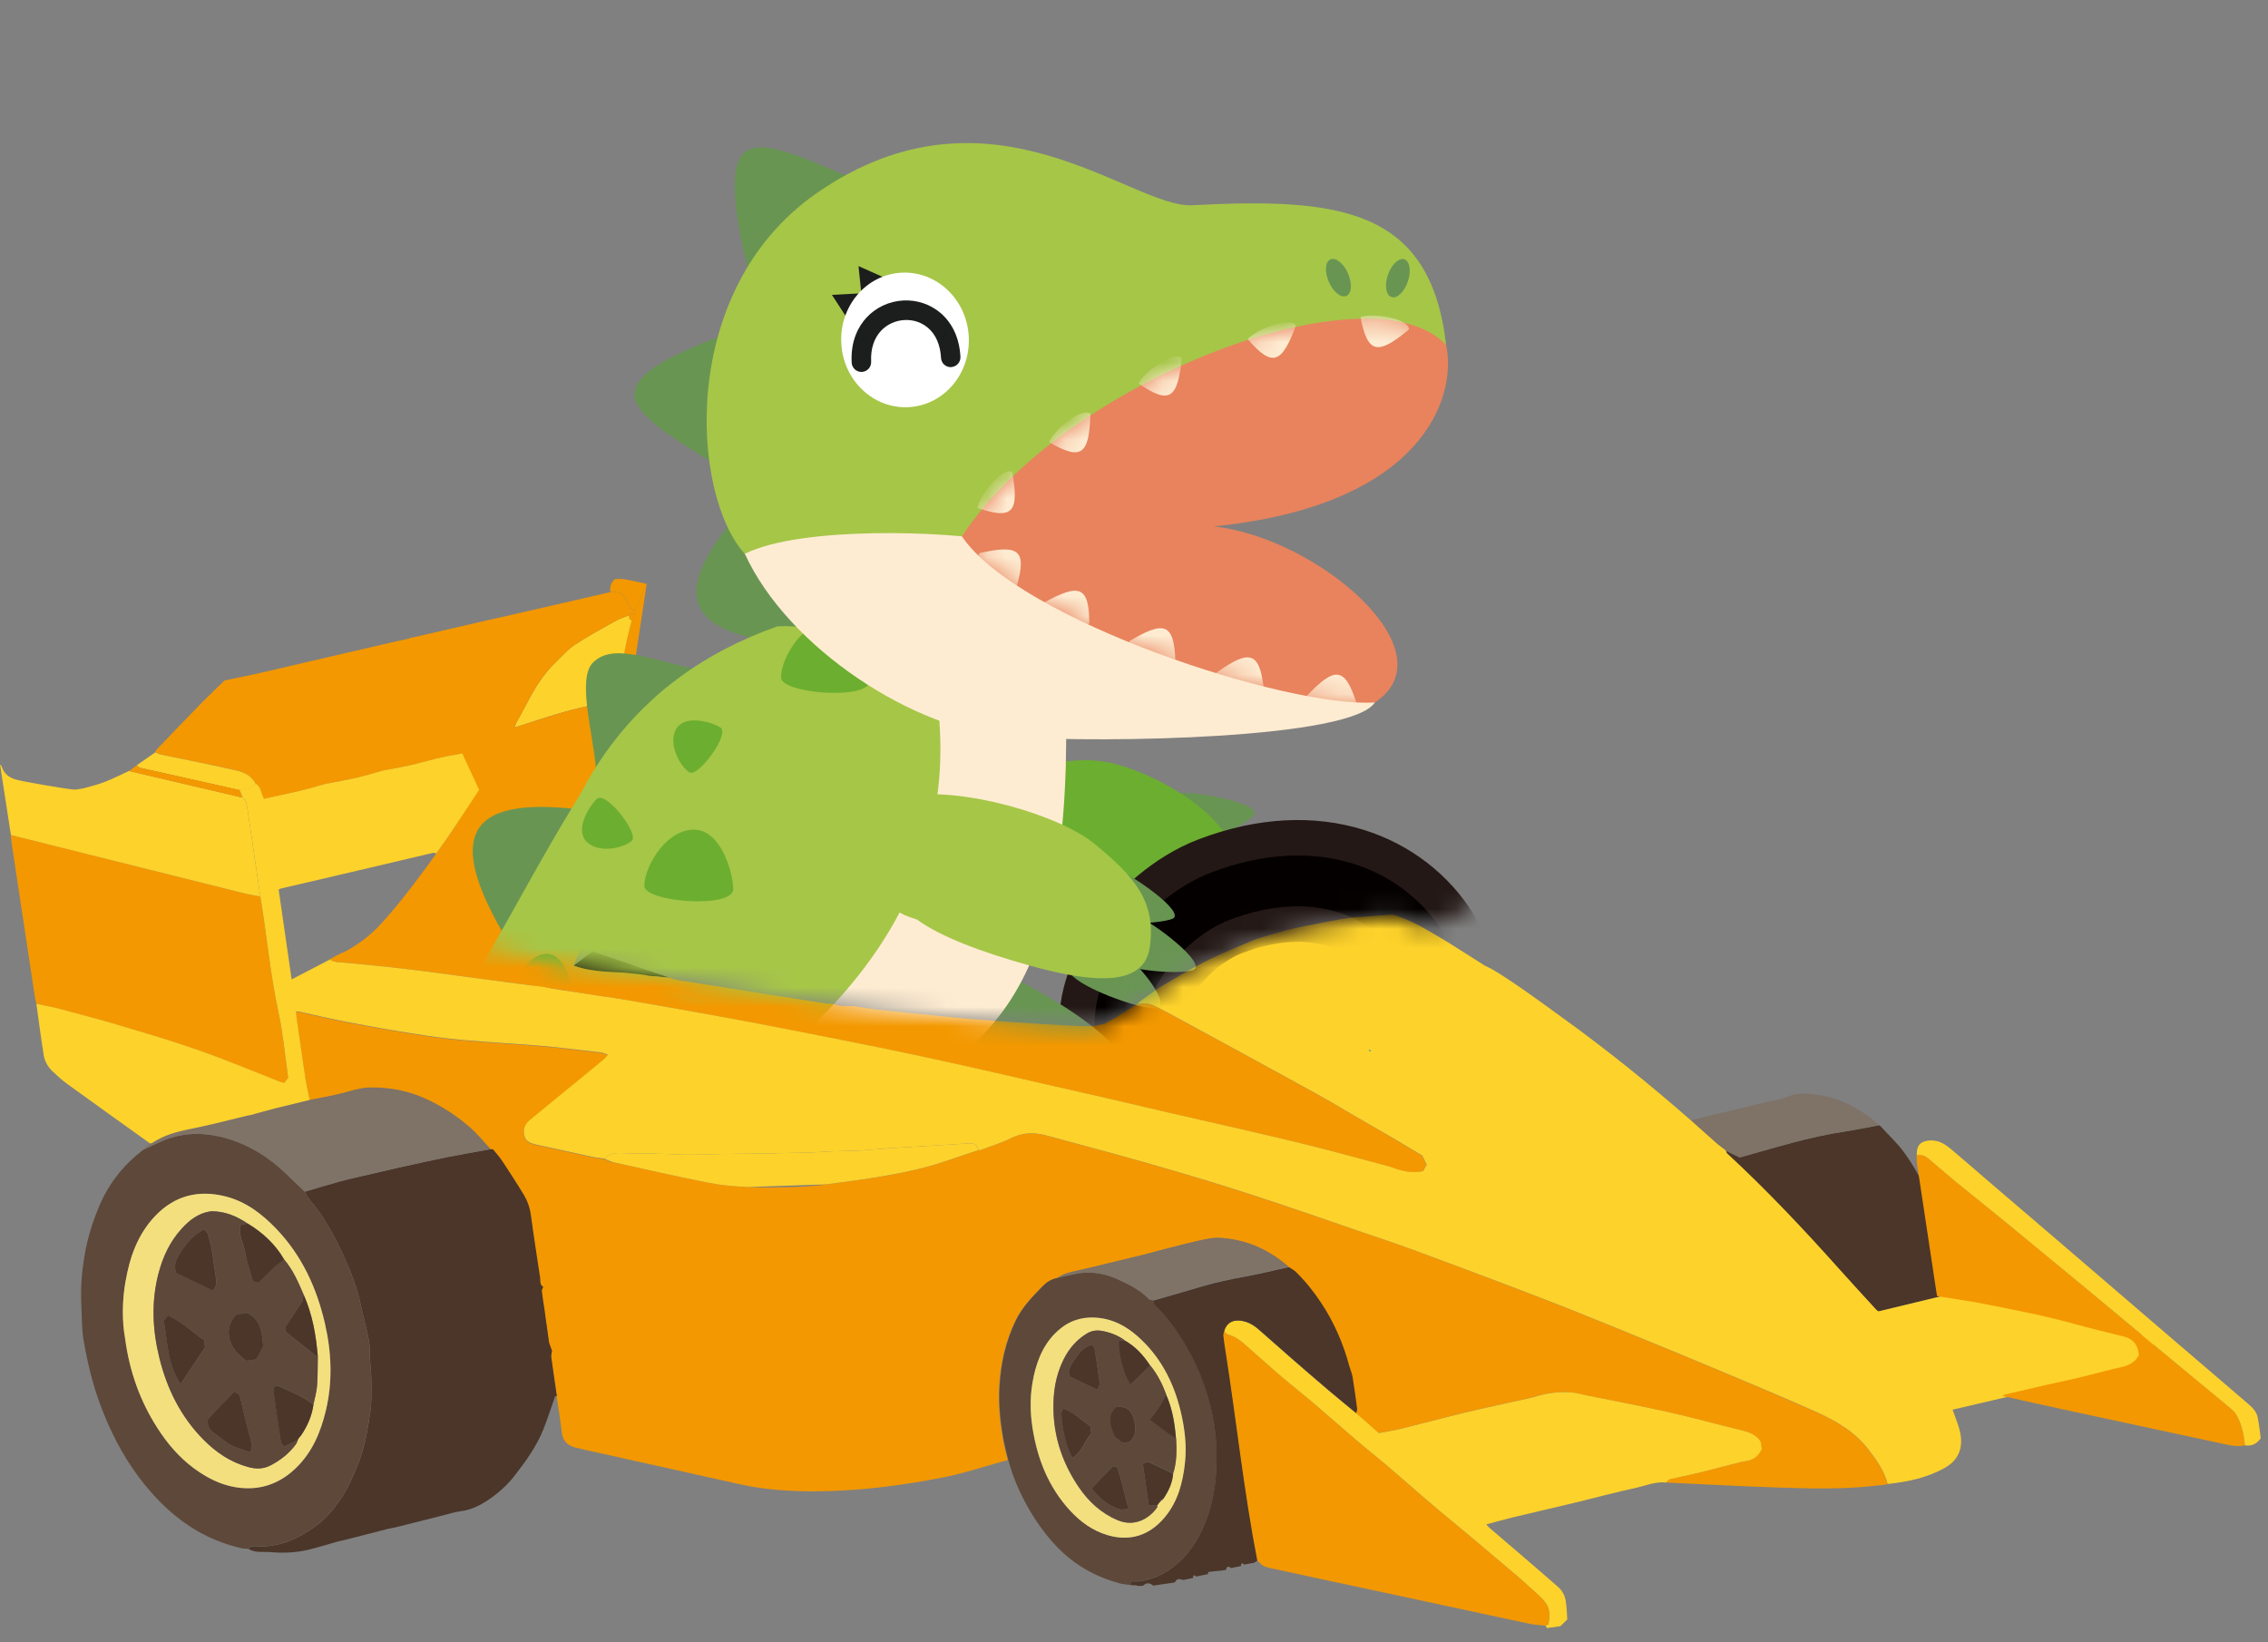 <svg width="116" height="84" viewBox="0 0 116 84" fill="none" xmlns="http://www.w3.org/2000/svg">
<rect x="0" y="0" width="116" height="84" fill="#808080" stroke="none"/>
<path d="M31.34 59.438C32.961 59.797 34.582 60.169 36.212 60.492C36.881 60.625 37.572 60.683 38.254 60.714C39.082 60.749 39.915 60.727 40.743 60.705C41.243 60.692 41.748 60.647 42.244 60.581C43.272 60.448 44.304 60.315 45.327 60.134C46.386 59.948 47.435 59.717 48.454 59.363C48.981 59.177 49.512 59.009 50.039 58.831C50.071 58.831 50.102 58.845 50.124 58.831C50.642 58.636 51.182 58.477 51.678 58.229C52.267 57.937 52.861 57.906 53.468 58.07C55.363 58.579 57.254 59.084 59.141 59.629C60.793 60.103 62.441 60.603 64.08 61.135C65.935 61.737 67.782 62.383 69.629 63.013C70.595 63.34 71.56 63.664 72.517 64.018C74.001 64.563 75.471 65.121 76.951 65.683C77.996 66.077 79.041 66.476 80.082 66.888C81.375 67.402 82.664 67.929 83.948 68.456C85.317 69.014 86.681 69.576 88.041 70.148C89.6 70.803 91.159 71.463 92.705 72.141C93.79 72.615 94.822 73.177 95.561 74.152C95.969 74.688 96.368 75.232 96.536 75.901C96.509 75.914 96.483 75.923 96.452 75.936C96.261 75.954 96.071 75.976 95.88 75.994C94.273 76.18 92.66 76.14 91.048 76.087C89.095 76.025 87.142 75.914 85.189 75.826C85.264 75.764 85.326 75.671 85.41 75.653C85.857 75.547 86.309 75.467 86.752 75.356C87.501 75.175 88.245 74.975 88.993 74.785C89.064 74.767 89.135 74.754 89.206 74.745C89.604 74.701 89.91 74.515 90.092 74.116C90.078 74.01 90.056 73.886 90.038 73.749C89.795 73.337 89.365 73.23 88.927 73.124C87.731 72.832 86.548 72.504 85.348 72.234C83.944 71.919 82.527 71.654 81.114 71.366C80.861 71.317 80.613 71.237 80.356 71.219C79.674 71.162 79.01 71.268 78.363 71.476C78.284 71.503 78.195 71.512 78.111 71.534C77.3 71.711 76.486 71.888 75.675 72.07C75.09 72.203 74.506 72.349 73.925 72.495C73.177 72.686 72.433 72.885 71.684 73.067C71.326 73.155 70.958 73.213 70.506 73.301C70.156 72.991 69.749 72.632 69.337 72.274C69.355 72.198 69.39 72.114 69.381 72.043C69.31 71.499 69.235 70.954 69.147 70.413C69.115 70.232 69.036 70.064 68.987 69.886C68.677 68.726 68.207 67.641 67.543 66.635C67.162 66.064 66.737 65.528 66.246 65.05C66.144 64.952 66.011 64.886 65.895 64.806C64.872 63.907 63.685 63.385 62.321 63.322C61.998 63.309 61.661 63.389 61.338 63.46C60.793 63.579 60.253 63.717 59.717 63.854C59.301 63.96 58.889 64.075 58.477 64.186C58.406 64.204 58.335 64.217 58.269 64.235C57.379 64.452 56.493 64.665 55.602 64.882C55.252 64.966 54.903 65.028 54.557 65.13C54.371 65.183 54.203 65.298 54.03 65.382C53.742 65.444 53.512 65.595 53.304 65.803C52.785 66.339 52.263 66.87 51.935 67.548C51.421 68.611 51.169 69.745 51.102 70.914C51.049 71.871 51.147 72.827 51.328 73.771C51.386 74.076 51.47 74.377 51.545 74.683C51.448 74.71 51.35 74.732 51.253 74.758C50.27 75.028 49.295 75.356 48.294 75.556C46.084 75.99 43.856 76.278 41.598 76.278C40.344 76.278 39.1 76.193 37.873 75.923C35.508 75.401 33.147 74.874 30.786 74.346C30.335 74.245 29.883 74.152 29.436 74.041C29.032 73.943 28.789 73.709 28.736 73.27C28.665 72.654 28.563 72.039 28.474 71.428C28.377 70.759 28.275 70.09 28.186 69.421C28.173 69.32 27.739 66.37 27.699 66.055C27.69 65.984 27.283 63.252 27.141 62.18C27.088 61.786 26.964 61.431 26.765 61.103C26.419 60.532 26.052 59.974 25.684 59.416C25.542 59.203 25.374 59.009 25.21 58.814C25.192 58.792 25.13 58.8 25.09 58.796C24.75 58.433 24.435 58.039 24.063 57.711C23.381 57.113 22.624 56.612 21.795 56.232C20.901 55.82 19.953 55.634 18.97 55.642C18.482 55.642 18.026 55.793 17.561 55.917C16.994 56.068 16.41 56.161 15.834 56.28C15.763 55.93 15.679 55.581 15.626 55.231C15.466 54.19 15.32 53.145 15.169 52.104C15.152 51.993 15.147 51.878 15.138 51.754C15.205 51.754 15.245 51.754 15.285 51.758C16.135 51.944 16.981 52.148 17.836 52.312C18.93 52.52 20.024 52.715 21.122 52.888C21.964 53.02 22.814 53.14 23.664 53.215C25.011 53.335 26.362 53.401 27.708 53.517C28.727 53.605 29.745 53.738 30.764 53.858C30.862 53.871 30.955 53.924 31.087 53.968C30.999 54.075 30.959 54.137 30.906 54.181C30.543 54.482 30.175 54.783 29.812 55.08C28.904 55.824 27.992 56.564 27.088 57.312C26.836 57.52 26.729 57.795 26.818 58.123C26.898 58.415 27.137 58.499 27.398 58.557C28.359 58.769 29.32 58.982 30.286 59.19C30.494 59.234 30.707 59.257 30.915 59.288C31.056 59.35 31.194 59.434 31.344 59.465" fill="#F39800"/>
<path d="M30.051 45.522C30.025 45.513 30.011 45.456 29.994 45.416C30.264 45.3 30.525 45.203 30.778 45.084L31.885 37.771C31.934 37.948 31.987 38.121 32.018 38.303C32.124 38.998 32.377 39.645 32.642 40.282C32.926 40.965 33.284 41.611 33.727 42.209C33.776 42.276 33.807 42.355 33.847 42.431C34.294 42.922 34.737 43.409 35.184 43.901C35.672 44.251 36.154 44.605 36.646 44.946C37.412 45.478 38.267 45.841 39.144 46.147C39.764 46.364 40.384 46.572 41.04 46.665C41.133 46.678 41.221 46.749 41.31 46.793C41.111 46.904 40.929 46.953 40.747 46.953C40.269 46.953 39.786 46.93 39.308 46.904C38.533 46.86 37.758 46.806 36.983 46.74C36.349 46.687 35.716 46.616 35.083 46.545C34.95 46.532 34.821 46.474 34.688 46.434C34.135 46.505 33.617 46.324 33.085 46.222C32.053 46.089 31.052 45.814 30.056 45.522" fill="#040000"/>
<path d="M30.312 48.658C31.216 48.968 32.084 49.269 32.948 49.566C33.377 49.712 33.807 49.858 34.241 50.004C33.931 49.977 33.625 49.951 33.245 49.916C32.943 50.048 32.567 50.212 32.155 50.389C31.252 50.066 30.321 49.734 29.343 49.388L30.312 48.658Z" fill="#040000"/>
<path d="M31.819 37.475C31.792 36.908 31.765 36.341 31.734 35.774C31.734 35.73 31.721 35.69 31.712 35.645C31.712 34.308 31.951 33.006 32.306 31.721C32.35 31.624 32.394 31.526 32.438 31.429C32.452 31.367 32.469 31.305 32.483 31.243C32.682 30.782 32.877 30.326 33.076 29.866L31.881 37.771C31.867 37.727 31.858 37.687 31.845 37.643C31.832 37.585 31.818 37.528 31.814 37.475" fill="#F39800"/>
<path fill-rule="evenodd" clip-rule="evenodd" d="M28.483 71.414C28.386 70.745 28.284 70.076 28.195 69.408C28.182 69.306 28.222 69.2 28.235 69.093C28.187 68.956 28.134 68.814 28.085 68.677C28.018 68.216 27.952 67.76 27.89 67.299C27.877 67.193 27.863 67.087 27.85 66.981C27.801 66.666 27.748 66.356 27.713 66.042C27.704 65.971 27.757 65.895 27.784 65.82C27.611 65.714 27.633 65.537 27.629 65.373C27.469 64.305 27.296 63.238 27.155 62.166C27.102 61.772 26.977 61.418 26.778 61.09C26.433 60.519 26.065 59.956 25.698 59.398C25.556 59.185 25.387 58.99 25.224 58.796C25.206 58.773 25.144 58.782 25.104 58.778C24.373 58.911 23.634 59.035 22.907 59.181C22.079 59.345 21.26 59.531 20.436 59.712C19.727 59.872 19.018 60.036 18.31 60.204C17.991 60.279 17.668 60.35 17.353 60.439C16.764 60.603 16.179 60.78 15.59 60.953C15.67 61.086 15.728 61.236 15.829 61.351C16.432 62.047 16.888 62.831 17.296 63.65C17.774 64.615 18.203 65.599 18.434 66.662C18.571 67.304 18.748 67.933 18.872 68.575C18.93 68.863 18.903 69.173 18.921 69.47C18.943 69.855 18.992 70.24 18.996 70.621C18.996 71.157 19.018 71.702 18.939 72.234C18.797 73.19 18.633 74.147 18.252 75.046C18.053 75.515 17.854 75.998 17.579 76.428C17.189 77.043 16.738 77.628 16.135 78.062C15.241 78.709 14.275 79.156 13.128 79.09C12.986 79.081 12.805 79.05 12.707 79.222C13.057 79.439 13.456 79.355 13.828 79.386C14.457 79.439 15.09 79.422 15.706 79.28C16.246 79.156 16.773 78.983 17.309 78.837C17.42 78.806 17.535 78.788 17.645 78.762C18.394 78.572 19.138 78.377 19.887 78.186C19.997 78.16 20.117 78.151 20.228 78.12C21.029 77.92 21.831 77.712 22.637 77.513C22.943 77.438 23.244 77.336 23.554 77.296C24.081 77.23 24.541 77.008 24.967 76.72C25.489 76.37 25.959 75.95 26.344 75.445C26.916 74.705 27.465 73.948 27.806 73.07C28.018 72.53 28.195 71.977 28.395 71.41C28.408 71.41 28.452 71.41 28.492 71.405" fill="#4B3629"/>
<path d="M1.86 51.35C2.263 51.434 2.666 51.505 3.065 51.612C4.084 51.882 5.102 52.152 6.112 52.453C7.467 52.856 8.827 53.255 10.16 53.724C11.56 54.216 12.928 54.796 14.31 55.332C14.377 55.359 14.448 55.372 14.536 55.394C14.603 55.31 14.669 55.221 14.74 55.137C14.576 54.012 14.479 52.883 14.244 51.784C13.823 49.822 13.646 47.825 13.314 45.854C13.048 45.805 12.778 45.765 12.517 45.699C10.856 45.287 9.199 44.871 7.538 44.454C6.52 44.197 5.501 43.945 4.487 43.688C3.176 43.36 1.865 43.033 0.558 42.705C0.567 42.833 0.571 42.962 0.589 43.09C0.983 45.717 1.382 48.343 1.781 50.974C1.798 51.102 1.838 51.226 1.869 51.35" fill="#F39800"/>
<path fill-rule="evenodd" clip-rule="evenodd" d="M12.446 79.209C11.445 78.992 10.51 78.603 9.664 78.04C8.654 77.371 7.822 76.508 7.095 75.542C6.254 74.417 5.629 73.186 5.138 71.871C4.735 70.794 4.473 69.687 4.279 68.562C4.172 67.96 4.19 67.34 4.159 66.724C4.119 65.913 4.181 65.107 4.31 64.301C4.46 63.371 4.735 62.481 5.107 61.617C5.598 60.483 6.347 59.558 7.326 58.809C7.636 58.667 7.941 58.517 8.251 58.38C9.314 57.91 10.413 57.897 11.516 58.202C12.711 58.535 13.739 59.172 14.634 60.032C14.953 60.337 15.267 60.643 15.586 60.948C15.666 61.081 15.723 61.232 15.825 61.347C16.427 62.042 16.884 62.826 17.291 63.646C17.77 64.611 18.199 65.594 18.429 66.657C18.567 67.3 18.744 67.929 18.868 68.571C18.925 68.859 18.899 69.169 18.917 69.466C18.939 69.851 18.988 70.232 18.992 70.617C18.992 71.153 19.014 71.698 18.934 72.229C18.793 73.186 18.629 74.143 18.248 75.042C18.049 75.511 17.849 75.994 17.575 76.424C17.185 77.039 16.733 77.624 16.131 78.058C15.236 78.704 14.271 79.152 13.123 79.085C12.982 79.076 12.8 79.046 12.703 79.218C12.618 79.214 12.53 79.218 12.45 79.201M8.043 73.026C8.548 73.819 9.155 74.537 9.917 75.099C10.763 75.728 11.71 76.149 12.787 76.122C13.699 76.1 14.483 75.724 15.139 75.09C15.976 74.28 16.405 73.257 16.671 72.145C17.025 70.657 16.959 69.164 16.622 67.698C16.206 65.887 15.444 64.226 14.138 62.857C13.407 62.096 12.588 61.462 11.551 61.201C10.16 60.846 8.933 61.148 7.928 62.211C7.042 63.15 6.639 64.301 6.427 65.541C6.254 66.556 6.245 67.57 6.404 68.46C6.635 70.183 7.18 71.671 8.048 73.031" fill="#5D483A"/>
<path d="M64.403 79.896C64.554 80.126 64.806 80.166 65.041 80.219C66.941 80.636 68.845 81.039 70.75 81.446C73.243 81.982 75.737 82.522 78.235 83.054C78.501 83.112 78.775 83.116 79.046 83.147C79.099 83.125 79.147 83.107 79.192 83.09C79.325 82.368 79.223 82.066 78.669 81.57C78.364 81.291 78.062 81.003 77.748 80.738C76.964 80.069 76.175 79.404 75.387 78.74C74.763 78.218 74.129 77.699 73.5 77.172C73.235 76.951 72.973 76.729 72.716 76.503C72.101 75.972 71.49 75.432 70.87 74.904C70.511 74.599 70.139 74.307 69.771 74.001C69.519 73.788 69.271 73.576 69.018 73.359C68.403 72.827 67.791 72.287 67.171 71.755C66.812 71.45 66.44 71.157 66.073 70.852C65.785 70.613 65.501 70.378 65.218 70.13C64.682 69.66 64.151 69.182 63.61 68.713C63.371 68.504 63.114 68.327 62.795 68.248C62.72 68.23 62.662 68.128 62.596 68.066C62.578 68.146 62.543 68.225 62.552 68.301C62.578 68.558 62.618 68.815 62.662 69.071C63.225 72.646 63.601 76.251 64.292 79.812C64.328 79.838 64.363 79.865 64.399 79.892" fill="#F39800"/>
<path d="M62.6 68.07C62.667 68.132 62.724 68.234 62.8 68.252C63.118 68.332 63.375 68.509 63.615 68.717C64.155 69.186 64.682 69.665 65.222 70.134C65.501 70.382 65.789 70.617 66.077 70.856C66.44 71.157 66.812 71.45 67.176 71.76C67.796 72.287 68.407 72.827 69.022 73.359C69.27 73.576 69.519 73.788 69.775 74.001C70.139 74.302 70.511 74.594 70.874 74.904C71.494 75.431 72.105 75.972 72.721 76.503C72.982 76.729 73.243 76.951 73.505 77.172C74.134 77.695 74.763 78.213 75.391 78.74C76.18 79.404 76.968 80.069 77.752 80.737C78.067 81.008 78.363 81.296 78.673 81.57C79.223 82.066 79.329 82.367 79.196 83.089C79.152 83.107 79.099 83.129 79.05 83.147C79.072 83.182 79.094 83.222 79.125 83.271C79.347 83.24 79.573 83.204 79.812 83.174C79.914 83.072 80.024 82.961 80.162 82.828C80.135 82.513 80.135 82.181 80.077 81.858C80.029 81.588 79.896 81.344 79.679 81.158C79.112 80.667 78.549 80.171 77.978 79.683C77.398 79.183 76.813 78.691 76.233 78.191C76.167 78.138 76.113 78.071 76.016 77.969C76.481 77.845 76.906 77.726 77.331 77.619C78.412 77.358 79.493 77.115 80.573 76.853C81.61 76.601 82.642 76.322 83.683 76.096C84.183 75.985 84.675 75.772 85.206 75.826C85.277 75.768 85.344 75.671 85.428 75.653C85.875 75.547 86.327 75.467 86.77 75.356C87.518 75.174 88.262 74.975 89.011 74.785C89.082 74.767 89.153 74.754 89.224 74.745C89.622 74.701 89.928 74.515 90.109 74.116C90.096 74.01 90.074 73.886 90.056 73.748C89.813 73.337 89.383 73.23 88.945 73.124C87.749 72.832 86.566 72.504 85.366 72.234C83.962 71.919 82.544 71.653 81.132 71.365C80.879 71.312 80.631 71.237 80.374 71.219C79.692 71.162 79.028 71.268 78.381 71.476C78.301 71.503 78.213 71.512 78.129 71.534C77.318 71.711 76.503 71.888 75.693 72.07C75.108 72.203 74.523 72.349 73.943 72.495C73.195 72.681 72.451 72.885 71.702 73.066C71.343 73.155 70.976 73.213 70.524 73.301C70.174 72.991 69.767 72.632 69.355 72.278C68.881 71.884 68.402 71.498 67.933 71.1C67.286 70.551 66.648 69.997 66.006 69.439C65.466 68.969 64.93 68.491 64.39 68.017C64.115 67.774 63.809 67.592 63.442 67.548C63.003 67.495 62.715 67.685 62.6 68.079" fill="#FDD22B"/>
<path fill-rule="evenodd" clip-rule="evenodd" d="M88.258 58.844C88.28 58.898 88.289 58.964 88.325 58.999C90.331 60.855 92.209 62.844 94.029 64.881C94.667 65.594 95.318 66.299 95.965 67.007C95.991 67.038 96.035 67.056 96.067 67.078C97.209 66.804 98.347 66.529 99.481 66.254C99.499 65.984 99.548 65.714 99.526 65.448C99.472 64.749 99.442 64.035 99.3 63.353C98.968 61.763 98.352 60.279 97.4 58.96C97.05 58.477 96.607 58.069 96.204 57.627C96.177 57.604 96.151 57.578 96.129 57.556H96.12C95.526 57.662 94.937 57.786 94.344 57.879C93.436 58.016 92.541 58.22 91.655 58.455C91.106 58.601 90.557 58.76 90.007 58.915C89.64 59.017 89.268 59.123 88.984 59.203C88.688 59.057 88.475 58.955 88.263 58.853" fill="#4B3629"/>
<path fill-rule="evenodd" clip-rule="evenodd" d="M55.124 65.129C55.828 65.019 56.515 65.129 57.161 65.426C57.742 65.692 58.322 65.975 58.774 66.449C58.814 66.489 58.907 66.485 58.973 66.502C59.008 66.591 59.026 66.706 59.088 66.768C59.708 67.366 60.195 68.048 60.634 68.788C61.024 69.452 61.347 70.139 61.595 70.856C61.923 71.804 62.149 72.792 62.206 73.793C62.286 75.21 62.166 76.609 61.622 77.938C61.276 78.775 60.798 79.528 60.058 80.104C59.535 80.511 58.969 80.768 58.326 80.866C58.176 80.888 58.021 80.875 57.835 80.879C57.835 80.937 57.839 81.003 57.844 81.07C57.666 81.047 57.485 81.039 57.312 80.994C55.859 80.622 54.65 79.856 53.689 78.704C53.215 78.138 52.803 77.526 52.453 76.871C52.077 76.167 51.771 75.44 51.572 74.67C51.501 74.364 51.417 74.063 51.355 73.757C51.173 72.814 51.072 71.857 51.129 70.9C51.196 69.731 51.448 68.597 51.962 67.534C52.29 66.852 52.812 66.325 53.33 65.789C53.534 65.577 53.769 65.431 54.057 65.369C54.416 65.289 54.774 65.191 55.137 65.134M54.725 77.261C55.261 77.841 55.882 78.293 56.648 78.519C57.826 78.864 58.814 78.51 59.571 77.602C60.24 76.8 60.492 75.834 60.603 74.816C60.7 73.912 60.585 73.026 60.377 72.163C60.014 70.67 59.327 69.341 58.149 68.318C57.6 67.84 56.971 67.495 56.231 67.41C55.501 67.326 54.832 67.477 54.252 67.942C53.459 68.575 53.078 69.443 52.865 70.409C52.675 71.277 52.67 72.145 52.803 73.017C53.051 74.608 53.618 76.056 54.725 77.261ZM57.6 80.946L57.591 80.919L57.569 80.941H57.6V80.946Z" fill="#5D483A"/>
<path fill-rule="evenodd" clip-rule="evenodd" d="M58.969 66.507C59.004 66.596 59.017 66.711 59.084 66.773C59.704 67.371 60.191 68.053 60.63 68.797C61.019 69.461 61.343 70.148 61.591 70.865C61.918 71.813 62.144 72.801 62.202 73.802C62.282 75.219 62.162 76.618 61.617 77.947C61.272 78.784 60.793 79.537 60.054 80.113C59.531 80.52 58.964 80.777 58.322 80.875C58.171 80.897 58.016 80.884 57.83 80.888C57.83 80.946 57.835 81.012 57.839 81.079C57.928 81.079 58.016 81.079 58.105 81.083C58.132 81.096 58.163 81.105 58.189 81.118C58.278 81.118 58.366 81.109 58.459 81.109C58.627 80.946 58.8 80.937 58.977 81.101C59.349 81.047 59.721 80.99 60.089 80.937C60.182 80.755 60.266 80.729 60.51 80.813C60.678 80.777 60.851 80.746 61.019 80.711C61.019 80.578 61.063 80.52 61.183 80.636C61.382 80.596 61.577 80.556 61.777 80.512C61.79 80.472 61.794 80.401 61.812 80.401C62.025 80.374 62.237 80.352 62.454 80.334C62.538 80.321 62.627 80.308 62.711 80.295C62.733 80.104 62.826 80.095 62.959 80.202C63.127 80.166 63.3 80.135 63.468 80.1C63.473 79.962 63.513 79.909 63.637 80.024C63.805 79.993 63.978 79.962 64.146 79.931C64.199 79.896 64.252 79.865 64.306 79.829C63.615 76.273 63.238 72.668 62.676 69.089C62.636 68.832 62.596 68.575 62.569 68.318C62.561 68.243 62.596 68.163 62.614 68.084C62.729 67.685 63.017 67.499 63.455 67.548C63.823 67.592 64.129 67.774 64.403 68.017C64.939 68.491 65.479 68.969 66.02 69.439C66.657 69.997 67.3 70.551 67.946 71.1C68.416 71.498 68.894 71.888 69.368 72.278C69.381 72.198 69.421 72.118 69.412 72.048C69.341 71.503 69.266 70.958 69.178 70.418C69.147 70.236 69.067 70.068 69.018 69.891C68.708 68.73 68.239 67.645 67.574 66.64C67.198 66.068 66.768 65.532 66.277 65.054C66.175 64.957 66.046 64.89 65.927 64.811C65.187 64.974 64.452 65.156 63.703 65.293C62.955 65.431 62.215 65.581 61.484 65.798C60.652 66.046 59.815 66.285 58.982 66.525" fill="#4B3629"/>
<path fill-rule="evenodd" clip-rule="evenodd" d="M7.321 58.809C7.631 58.667 7.937 58.517 8.247 58.38C9.31 57.91 10.408 57.897 11.511 58.202C12.707 58.535 13.735 59.172 14.629 60.032C14.948 60.337 15.263 60.643 15.582 60.948C16.166 60.776 16.755 60.598 17.344 60.435C17.659 60.346 17.982 60.271 18.301 60.2C19.01 60.036 19.718 59.868 20.427 59.708C21.251 59.527 22.075 59.341 22.898 59.177C23.629 59.031 24.364 58.907 25.095 58.774C24.754 58.41 24.44 58.016 24.068 57.688C23.386 57.091 22.628 56.59 21.8 56.209C20.905 55.797 19.957 55.611 18.974 55.62C18.487 55.62 18.031 55.771 17.566 55.895C16.999 56.045 16.414 56.138 15.838 56.258C15.258 56.4 14.678 56.537 14.098 56.683C13.673 56.794 13.252 56.913 12.827 57.029C12.756 57.046 12.685 57.051 12.614 57.069C12.047 57.206 11.485 57.352 10.913 57.485C10.51 57.582 10.107 57.671 9.7 57.751C9.026 57.883 8.375 58.065 7.795 58.45C7.76 58.472 7.711 58.468 7.671 58.481C7.556 58.592 7.436 58.698 7.321 58.809Z" fill="#7F7267"/>
<path d="M4.287 40.318C4.642 40.212 5.009 40.132 5.355 39.994C5.78 39.831 6.187 39.618 6.599 39.432C8.504 39.879 10.408 40.327 12.317 40.774C12.344 40.778 12.375 40.778 12.401 40.783C12.605 40.956 12.632 41.199 12.667 41.443C12.884 42.913 13.101 44.384 13.314 45.854C13.048 45.801 12.778 45.766 12.517 45.699C10.856 45.287 9.199 44.871 7.538 44.455C6.52 44.198 5.501 43.945 4.487 43.693C3.176 43.365 1.865 43.037 0.558 42.709C0.372 41.505 0.186 40.3 0 39.095C0.031 39.135 0.08 39.175 0.093 39.224C0.217 39.596 0.483 39.786 0.855 39.884C1.307 39.999 3.464 40.375 3.849 40.389" fill="#FDD22B"/>
<path fill-rule="evenodd" clip-rule="evenodd" d="M88.258 58.844C88.471 58.946 88.683 59.053 88.98 59.194C89.263 59.115 89.636 59.008 90.003 58.907C90.552 58.752 91.102 58.592 91.651 58.446C92.537 58.207 93.431 58.007 94.339 57.87C94.933 57.777 95.526 57.653 96.115 57.542C95.243 56.772 94.26 56.222 93.103 56.023C92.514 55.921 91.925 55.873 91.336 56.121C91.013 56.258 90.641 56.289 90.296 56.373C89.742 56.506 89.188 56.648 88.635 56.785C88.302 56.865 87.966 56.94 87.634 57.02C87.244 57.113 86.859 57.21 86.469 57.308C86.934 57.719 87.394 58.136 87.859 58.548C87.895 58.574 87.93 58.601 87.966 58.627H87.961C87.997 58.65 88.032 58.676 88.063 58.703H88.059C88.094 58.725 88.125 58.752 88.161 58.778H88.156C88.192 58.8 88.223 58.827 88.258 58.853V58.844Z" fill="#7F7267"/>
<path d="M31.216 30.286C31.695 30.246 31.858 30.335 32.066 30.738C32.137 30.875 32.199 31.017 32.288 31.141C32.328 31.194 32.421 31.212 32.487 31.247C32.687 30.787 32.882 30.33 33.081 29.87C32.704 29.786 32.328 29.693 31.951 29.626C31.774 29.595 31.588 29.617 31.455 29.617C31.203 29.83 31.194 30.056 31.216 30.286Z" fill="#F39800"/>
<path fill-rule="evenodd" clip-rule="evenodd" d="M76.92 50.009C76.937 50.119 76.951 50.23 76.977 50.394C77.119 50.372 77.252 50.354 77.385 50.336C77.23 50.226 77.075 50.119 76.92 50.009Z" fill="#0090D3"/>
<path d="M11.485 34.804C11.121 35.158 10.749 35.508 10.39 35.871C9.593 36.686 8.805 37.505 8.017 38.329C7.981 38.369 7.963 38.427 7.937 38.475C8.039 38.515 8.141 38.573 8.247 38.595C9.5 38.861 10.758 39.1 12.007 39.383C12.432 39.481 12.853 39.654 13.075 40.092C13.354 40.269 13.345 40.601 13.491 40.863C14.093 40.73 14.704 40.61 15.307 40.464C15.732 40.362 16.157 40.234 16.578 40.119C16.618 40.105 16.662 40.101 16.706 40.092C17.238 39.986 17.778 39.888 18.305 39.769C18.735 39.671 19.156 39.538 19.576 39.419C19.616 39.406 19.66 39.401 19.705 39.397C20.236 39.29 20.777 39.206 21.304 39.069C21.968 38.896 22.624 38.706 23.306 38.608C23.585 38.569 23.859 38.48 24.134 38.409C23.935 37.776 23.726 37.142 23.532 36.505C23.337 35.867 23.16 35.22 22.969 34.582C22.854 34.201 22.725 33.825 22.584 33.382C22.172 33.112 21.711 32.797 21.189 32.602C20.626 32.727 20.064 32.846 19.506 32.979C18.314 33.254 17.127 33.528 15.936 33.807C15.054 34.011 14.173 34.224 13.291 34.423C12.689 34.56 12.082 34.68 11.48 34.804" fill="#F39800"/>
<path fill-rule="evenodd" clip-rule="evenodd" d="M72.03 52.95C71.871 52.945 71.711 52.936 71.552 52.932C71.476 53.357 71.184 53.565 70.794 53.649C70.573 53.698 70.338 53.707 70.108 53.729C70.094 53.747 70.086 53.76 70.072 53.778C70.086 53.826 70.094 53.88 70.108 53.928C70.174 54.017 70.227 54.128 70.311 54.185C70.768 54.486 71.228 54.774 71.689 55.062C72.238 55.403 72.787 55.735 73.337 56.072C73.859 56.391 74.391 56.71 74.913 57.033C75.219 57.224 75.516 57.423 75.817 57.618C76.601 58.127 77.385 58.632 78.164 59.141C78.957 59.66 79.754 60.173 80.547 60.691C81.437 61.276 82.323 61.861 83.204 62.45C83.909 62.919 84.613 63.393 85.313 63.872C86.168 64.456 87.018 65.045 87.873 65.63C88.227 65.874 88.59 66.108 88.94 66.356C89.578 66.804 90.202 67.264 90.849 67.698C91.389 68.061 91.996 68.283 92.599 68.442C92.847 68.407 93.072 68.376 93.347 68.336C93.338 68.11 93.329 67.902 93.32 67.65C92.359 66.622 91.389 65.577 90.402 64.545C89.87 63.987 89.317 63.446 88.758 62.91C88.254 62.423 87.735 61.954 87.222 61.475C86.814 61.094 86.407 60.714 85.99 60.342C85.68 60.067 85.361 59.792 85.034 59.535C83.953 58.694 82.868 57.857 81.783 57.02C81.22 56.59 80.662 56.152 80.078 55.753C79.174 55.142 78.288 54.508 77.309 54.017C76.778 53.751 76.198 53.667 75.622 53.565C74.603 53.383 73.58 53.215 72.557 53.042C72.508 53.034 72.464 52.994 72.42 52.967C72.287 52.958 72.158 52.95 72.025 52.941" fill="#0090D3"/>
<path d="M17.526 48.733C18.305 48.343 18.983 47.816 19.563 47.17C20.555 46.062 21.441 44.875 22.305 43.671C22.615 43.228 22.934 42.789 23.23 42.338C23.456 41.996 23.651 41.629 23.872 41.288C24.121 40.911 24.395 40.544 24.657 40.172C24.758 40.491 24.86 40.814 24.966 41.133C26.021 40.632 27.841 40.623 30.791 41.447C35.49 42.758 31.468 45.593 30.622 44.964C30.547 46.904 29.272 49.446 29.338 49.389C30.317 49.739 31.495 49.708 31.951 49.752C32.518 49.809 32.89 49.836 33.236 49.916C33.617 49.951 33.922 49.978 34.232 50.004H34.228C34.29 50.022 34.356 50.044 34.418 50.066H34.409C34.48 50.084 34.547 50.102 34.617 50.12C37.191 50.527 39.769 50.934 42.342 51.342C42.408 51.351 42.483 51.333 42.554 51.333C42.895 51.462 43.25 51.479 43.613 51.453C44.06 51.519 44.508 51.599 44.959 51.648C45.854 51.749 46.753 51.834 47.648 51.922C48.361 51.993 49.074 52.077 49.787 52.13C50.916 52.219 52.05 52.298 53.18 52.369C54.026 52.422 54.872 52.471 55.713 52.493C55.966 52.498 56.218 52.414 56.475 52.369C56.67 52.263 56.869 52.152 57.064 52.046C57.228 51.94 57.392 51.829 57.556 51.727C57.755 51.603 57.954 51.484 58.158 51.364C58.477 51.289 58.782 51.315 59.075 51.47C59.301 51.59 59.531 51.705 59.757 51.825C60.771 52.374 61.79 52.923 62.804 53.472C63.942 54.092 67.654 56.125 68.017 56.338C68.544 56.652 69.076 56.958 69.607 57.268C70.161 57.591 70.719 57.91 71.272 58.238C71.777 58.535 72.278 58.84 72.725 59.106C72.823 59.305 72.885 59.434 72.956 59.575C72.894 59.691 72.832 59.797 72.769 59.908C72.203 60.018 71.72 59.908 71.237 59.735C71.131 59.695 71.02 59.66 70.909 59.629C69.687 59.301 68.464 58.964 67.238 58.654C66.011 58.344 64.779 58.061 63.544 57.773C62.299 57.485 61.05 57.206 59.801 56.918C58.707 56.666 57.613 56.404 56.519 56.152C55.452 55.908 54.384 55.669 53.317 55.43C51.957 55.12 50.602 54.801 49.242 54.5C47.869 54.194 46.496 53.897 45.119 53.614C43.312 53.246 41.496 52.892 39.684 52.538C38.542 52.316 37.399 52.099 36.256 51.891C34.803 51.63 33.351 51.373 31.898 51.125C31.296 51.023 30.689 50.952 30.091 50.85C29.918 50.819 29.156 50.704 28.536 50.602C28.271 50.571 27.287 50.416 27.022 50.381C25.578 50.19 24.138 50.004 22.694 49.805C20.861 49.553 19.023 49.353 17.18 49.198C17.061 49.189 16.945 49.123 16.83 49.083C17.056 48.959 17.282 48.835 17.512 48.72" fill="#F39800"/>
<path d="M42.249 60.577C43.276 60.444 44.308 60.311 45.331 60.129C46.39 59.943 47.44 59.713 48.458 59.359C48.985 59.173 49.517 59.004 50.044 58.827C49.964 58.557 49.867 58.468 49.601 58.482C49.229 58.495 48.861 58.53 48.489 58.548C47.821 58.588 47.152 58.628 46.483 58.668C46.129 58.69 45.77 58.708 45.416 58.734C44.946 58.77 44.477 58.818 44.003 58.845C43.533 58.871 43.064 58.867 42.594 58.885C42.222 58.898 41.855 58.933 41.483 58.947C41.044 58.964 40.601 58.96 40.163 58.973C39.892 58.978 39.622 58.991 39.352 58.995C38.484 59.009 37.62 59.013 36.752 59.026C36.239 59.035 35.729 59.062 35.215 59.062C34.834 59.062 34.449 59.031 34.068 59.022C33.599 59.009 33.134 59.004 32.664 58.995C32.394 58.991 32.124 58.995 31.854 58.978C31.504 58.96 31.172 58.991 30.915 59.261C31.056 59.323 31.194 59.407 31.34 59.438C32.961 59.797 34.582 60.169 36.212 60.492C36.881 60.625 37.572 60.683 38.254 60.714" fill="#FDD22B"/>
<path d="M69.475 51.895C69.023 51.714 68.713 51.851 68.491 52.316C68.788 52.591 69.089 52.874 69.404 53.145C69.497 53.224 69.629 53.255 69.745 53.308C69.922 53.361 70.094 53.41 70.312 53.472C70.436 53.361 70.573 53.246 70.715 53.118C70.626 52.963 70.555 52.843 70.489 52.724C70.241 52.338 69.9 52.064 69.479 51.895" fill="#F4DF7F"/>
<path d="M13.079 40.092C12.857 39.653 12.437 39.481 12.011 39.388C10.762 39.104 9.505 38.861 8.251 38.599C8.145 38.577 8.043 38.52 7.941 38.48L6.998 39.139C7.051 39.184 7.095 39.255 7.153 39.268C8.849 39.653 10.55 40.03 12.246 40.411C12.539 40.353 12.849 40.331 13.079 40.096" fill="#FDD22B"/>
<path d="M66.511 54.309C66.888 54.858 67.401 55 67.769 54.659C67.45 54.172 67.184 54.097 66.511 54.309Z" fill="#F4DF7F"/>
<path d="M12.251 40.406C10.55 40.026 8.854 39.649 7.157 39.268C7.1 39.255 7.056 39.184 7.002 39.14C6.87 39.237 6.737 39.334 6.599 39.436C8.504 39.884 10.408 40.331 12.317 40.778C12.344 40.783 12.375 40.783 12.401 40.787C12.353 40.663 12.304 40.535 12.251 40.411" fill="#F39800"/>
<path d="M2.223 53.915C2.276 54.26 2.44 54.57 2.706 54.814C2.928 55.018 3.149 55.23 3.393 55.407C4.814 56.44 6.245 57.458 7.671 58.481C7.715 58.472 7.764 58.472 7.795 58.45C8.375 58.065 9.026 57.883 9.7 57.751C10.107 57.671 10.51 57.578 10.913 57.485C11.48 57.352 12.047 57.206 12.614 57.068C12.685 57.051 12.756 57.046 12.826 57.029C13.252 56.913 13.672 56.789 14.098 56.683C14.678 56.537 15.258 56.4 15.838 56.258C15.767 55.908 15.683 55.558 15.63 55.208C15.471 54.167 15.325 53.122 15.174 52.081C15.156 51.971 15.152 51.855 15.143 51.731C15.205 51.731 15.249 51.731 15.289 51.736C16.139 51.922 16.985 52.126 17.84 52.289C18.934 52.498 20.028 52.693 21.127 52.865C21.968 52.998 22.819 53.118 23.669 53.193C25.015 53.313 26.366 53.379 27.713 53.494C28.731 53.583 29.75 53.716 30.769 53.835C30.866 53.849 30.959 53.902 31.092 53.946C31.003 54.052 30.963 54.114 30.91 54.158C30.547 54.46 30.18 54.761 29.816 55.058C28.908 55.802 27.996 56.541 27.093 57.29C26.84 57.498 26.734 57.773 26.822 58.1C26.902 58.393 27.141 58.477 27.402 58.535C28.364 58.743 29.325 58.96 30.29 59.168C30.498 59.212 30.711 59.23 30.919 59.261C31.18 58.991 31.508 58.96 31.858 58.977C32.128 58.991 32.398 58.991 32.669 58.995C33.138 59.004 33.603 59.008 34.073 59.022C34.454 59.031 34.839 59.062 35.22 59.062C35.734 59.062 36.243 59.035 36.757 59.026C37.625 59.013 38.489 59.004 39.357 58.995C39.627 58.995 39.897 58.977 40.167 58.973C40.606 58.964 41.048 58.964 41.487 58.946C41.859 58.933 42.227 58.898 42.599 58.884C43.068 58.867 43.538 58.871 44.007 58.844C44.477 58.818 44.946 58.769 45.42 58.734C45.774 58.707 46.133 58.69 46.487 58.667C47.156 58.627 47.825 58.588 48.494 58.548C48.866 58.526 49.233 58.495 49.605 58.481C49.871 58.472 49.969 58.557 50.048 58.827C50.079 58.827 50.11 58.84 50.133 58.827C50.651 58.632 51.191 58.472 51.687 58.224C52.276 57.928 52.87 57.901 53.477 58.065C55.372 58.574 57.263 59.079 59.15 59.624C60.802 60.098 62.454 60.598 64.088 61.13C65.944 61.732 67.791 62.379 69.638 63.012C70.604 63.34 71.569 63.663 72.526 64.018C74.005 64.562 75.48 65.121 76.959 65.678C78.005 66.077 79.05 66.471 80.091 66.883C81.384 67.397 82.673 67.924 83.957 68.451C85.326 69.009 86.69 69.572 88.05 70.143C89.609 70.799 91.168 71.454 92.714 72.136C93.799 72.614 94.831 73.177 95.57 74.147C95.978 74.683 96.376 75.228 96.545 75.901C97.568 75.794 98.564 75.586 99.472 75.077C100.256 74.634 100.482 73.899 100.168 72.942C100.079 72.672 99.977 72.406 99.867 72.101C101.036 71.826 102.17 71.565 103.303 71.299C103.317 71.277 103.33 71.237 103.348 71.233C104.083 71.06 104.818 70.887 105.558 70.719C105.961 70.626 106.368 70.546 106.771 70.453C107.077 70.382 107.383 70.307 107.684 70.232C108.224 70.099 108.756 69.948 109.3 69.833C109.712 69.744 110.058 69.585 110.253 69.2C110.2 68.677 109.965 68.38 109.504 68.261C108.636 68.039 107.764 67.835 106.9 67.596C105.403 67.18 103.884 66.892 102.365 66.591C101.558 66.431 100.743 66.321 99.933 66.188C99.787 66.21 99.641 66.232 99.495 66.25C98.356 66.525 97.222 66.799 96.08 67.074C96.049 67.052 96.004 67.034 95.978 67.003C95.331 66.294 94.68 65.594 94.042 64.877C92.222 62.84 90.349 60.855 88.338 58.995C88.302 58.96 88.293 58.893 88.271 58.844C88.236 58.822 88.205 58.796 88.169 58.769H88.174C88.138 58.747 88.103 58.721 88.072 58.694H88.076C88.041 58.672 88.005 58.645 87.975 58.619H87.979C87.944 58.596 87.908 58.57 87.873 58.543C87.408 58.131 86.947 57.715 86.482 57.303C84.374 55.456 82.195 53.698 79.922 52.059C79.223 51.554 76.694 49.681 75.963 49.402C75.299 48.981 74.634 48.556 73.965 48.139C73.651 47.944 73.319 47.763 73 47.572C72.433 47.236 71.844 46.957 71.206 46.775C70.648 46.815 70.094 46.859 69.541 46.904C69.368 46.82 66.308 47.453 66.157 47.488C65.962 47.528 65.772 47.581 65.581 47.635C65.147 47.758 64.713 47.887 64.275 48.02C64.155 48.069 64.04 48.117 63.92 48.166C62.684 48.675 61.462 49.207 60.319 49.907C59.983 50.115 59.637 50.305 59.292 50.505C58.951 50.753 58.61 50.996 58.269 51.244C58.238 51.284 58.202 51.319 58.171 51.359C58.49 51.284 58.796 51.311 59.088 51.466C59.314 51.585 59.544 51.7 59.77 51.82C60.789 52.369 61.803 52.918 62.817 53.472C63.956 54.092 67.667 56.121 68.03 56.338C68.557 56.652 69.089 56.958 69.62 57.268C70.174 57.591 70.732 57.91 71.286 58.233C71.791 58.53 72.291 58.836 72.739 59.101C72.836 59.301 72.898 59.429 72.969 59.571C72.902 59.686 72.845 59.797 72.783 59.903C72.216 60.014 71.733 59.903 71.255 59.73C71.148 59.69 71.038 59.655 70.927 59.628C69.705 59.301 68.482 58.964 67.255 58.654C66.028 58.344 64.797 58.06 63.562 57.773C62.317 57.485 61.068 57.206 59.823 56.918C58.729 56.665 57.635 56.404 56.541 56.152C55.474 55.908 54.407 55.669 53.339 55.425C51.979 55.115 50.624 54.796 49.264 54.495C47.891 54.19 46.518 53.893 45.141 53.609C43.334 53.242 41.522 52.887 39.706 52.533C38.564 52.312 37.421 52.095 36.278 51.891C34.826 51.63 33.373 51.373 31.92 51.125C31.318 51.023 30.715 50.952 30.113 50.85C29.861 50.806 27.872 50.522 27.841 50.482C27.575 50.451 27.309 50.42 27.044 50.385C25.6 50.194 24.16 50.008 22.717 49.809C20.883 49.557 19.045 49.357 17.202 49.202C17.083 49.194 16.972 49.127 16.852 49.087C16.219 49.415 15.586 49.747 14.917 50.093C14.691 48.538 14.474 47.019 14.253 45.509C14.297 45.477 14.319 45.455 14.346 45.451C15.692 45.136 17.038 44.822 18.381 44.508C19.643 44.211 20.901 43.91 22.163 43.617C22.207 43.608 22.265 43.644 22.314 43.657C22.624 43.214 22.942 42.776 23.239 42.324C23.465 41.983 24.439 40.499 24.665 40.158C24.913 39.777 25.706 38.303 25.968 37.93C24.586 38.294 25.117 38.178 24.147 38.4C23.873 38.466 23.598 38.555 23.319 38.599C22.637 38.697 21.981 38.887 21.317 39.06C20.794 39.197 20.254 39.281 19.718 39.388C19.674 39.396 19.634 39.401 19.59 39.41C19.165 39.525 18.744 39.658 18.319 39.76C17.787 39.884 17.251 39.977 16.72 40.083C16.675 40.092 16.636 40.096 16.591 40.109C16.166 40.225 15.745 40.353 15.316 40.455C14.713 40.597 14.102 40.721 13.5 40.854C13.354 40.592 13.367 40.26 13.083 40.083C12.853 40.318 12.547 40.335 12.251 40.397L12.401 40.774C12.605 40.947 12.632 41.19 12.667 41.434C12.884 42.904 13.097 44.375 13.314 45.845C13.646 47.821 13.819 49.814 14.244 51.776C14.479 52.874 14.58 53.999 14.74 55.129C14.673 55.217 14.602 55.301 14.536 55.385C14.447 55.359 14.377 55.346 14.31 55.323C12.928 54.783 11.56 54.207 10.16 53.716C8.827 53.246 7.467 52.847 6.112 52.444C5.102 52.143 4.083 51.873 3.065 51.603C2.671 51.497 2.263 51.43 1.86 51.342C1.98 52.196 2.09 53.056 2.228 53.91" fill="#FDD22B"/>
<path fill-rule="evenodd" clip-rule="evenodd" d="M87.97 58.627C87.935 58.601 87.899 58.574 87.864 58.552C87.899 58.579 87.935 58.605 87.97 58.627Z" fill="#003058"/>
<path fill-rule="evenodd" clip-rule="evenodd" d="M88.068 58.703C88.032 58.676 87.997 58.65 87.966 58.627C88.001 58.654 88.037 58.681 88.068 58.703Z" fill="#003058"/>
<path fill-rule="evenodd" clip-rule="evenodd" d="M88.165 58.774C88.13 58.747 88.094 58.721 88.063 58.699C88.099 58.725 88.13 58.752 88.165 58.774Z" fill="#003058"/>
<path fill-rule="evenodd" clip-rule="evenodd" d="M88.263 58.849C88.227 58.822 88.196 58.796 88.161 58.774C88.196 58.8 88.227 58.827 88.263 58.849Z" fill="#003058"/>
<path fill-rule="evenodd" clip-rule="evenodd" d="M58.968 66.507C59.801 66.268 60.638 66.029 61.471 65.781C62.197 65.564 62.941 65.413 63.69 65.276C64.434 65.138 65.174 64.957 65.913 64.793C64.89 63.894 63.703 63.371 62.339 63.309C62.016 63.296 61.679 63.376 61.356 63.447C60.811 63.566 60.271 63.708 59.735 63.845C59.318 63.952 58.907 64.067 58.495 64.173C58.424 64.191 58.353 64.204 58.286 64.222C57.396 64.439 56.51 64.651 55.62 64.868C55.27 64.953 54.92 65.014 54.575 65.116C54.389 65.169 54.221 65.28 54.048 65.369C54.407 65.289 54.765 65.192 55.129 65.134C55.833 65.023 56.519 65.138 57.161 65.431C57.742 65.697 58.322 65.98 58.774 66.454C58.813 66.498 58.907 66.489 58.973 66.507" fill="#7F7267"/>
<path d="M32.177 31.469C31.956 31.562 31.721 31.628 31.513 31.743C30.804 32.142 30.091 32.523 29.413 32.97C29.037 33.218 28.731 33.573 28.404 33.892C27.788 34.485 27.345 35.207 26.955 35.96C26.774 36.314 26.57 36.66 26.384 37.014C26.362 37.058 26.357 37.111 26.331 37.204C27.186 36.934 27.983 36.664 28.798 36.429C29.374 36.261 29.958 36.141 30.538 35.991C30.937 35.885 31.327 35.761 31.721 35.645C31.721 34.308 31.96 33.006 32.315 31.721C32.164 31.69 32.195 31.566 32.182 31.464" fill="#FDD22B"/>
<path fill-rule="evenodd" clip-rule="evenodd" d="M33.643 47.094C33.776 47.134 34.423 47.245 34.556 47.262C35.189 47.333 36.252 47.285 36.885 47.338C37.66 47.404 38.524 46.855 39.299 46.899C39.777 46.93 40.26 46.944 40.739 46.948C40.92 46.948 41.793 46.532 41.992 46.416C41.903 46.372 41.283 46.013 41.186 46C40.105 46.053 40.433 46 39.813 45.788C38.936 45.482 37.403 45.477 36.637 44.946C36.145 44.605 35.663 44.251 35.175 43.901C35.145 43.963 35.105 44.025 35.091 44.091C34.95 44.871 33.776 46.31 33.639 47.094" fill="#003058"/>
<path d="M34.684 46.434C34.821 45.655 34.959 44.871 35.1 44.091C35.114 44.025 35.154 43.967 35.185 43.905C34.737 43.414 34.294 42.926 33.847 42.435C33.807 42.634 33.772 42.838 33.727 43.037C33.564 43.821 33.391 44.609 33.231 45.393C33.174 45.668 33.13 45.947 33.081 46.222C33.612 46.324 34.13 46.505 34.684 46.434Z" fill="#FDD22B"/>
<path d="M32.177 31.469C32.191 31.57 32.16 31.695 32.31 31.726C32.354 31.628 32.399 31.531 32.443 31.433C32.328 31.261 32.266 31.447 32.177 31.473" fill="#F39800"/>
<path d="M6.422 65.537C6.635 64.297 7.038 63.145 7.924 62.206C8.929 61.143 10.156 60.842 11.546 61.196C12.583 61.462 13.402 62.091 14.133 62.853C15.444 64.222 16.201 65.882 16.618 67.694C16.954 69.16 17.021 70.653 16.666 72.141C16.401 73.252 15.971 74.275 15.134 75.086C14.479 75.719 13.695 76.096 12.782 76.118C11.706 76.144 10.758 75.724 9.912 75.095C9.155 74.532 8.544 73.815 8.039 73.022C7.171 71.662 6.626 70.174 6.396 68.451C6.236 67.561 6.245 66.542 6.418 65.532M15.307 73.518C15.333 73.483 15.364 73.452 15.395 73.416C15.723 72.938 15.949 72.42 16.029 71.844C16.095 71.529 16.193 71.215 16.215 70.896C16.255 70.404 16.241 69.913 16.255 69.417C16.166 68.309 15.98 67.229 15.524 66.206C15.254 65.568 14.979 64.939 14.523 64.407C14.071 63.628 13.433 63.039 12.667 62.578C12.109 62.202 11.511 61.954 10.829 61.949C10.789 61.949 10.749 61.958 10.714 61.963C10.129 62.065 9.686 62.41 9.305 62.826C8.699 63.486 8.331 64.27 8.105 65.138C7.729 66.582 7.8 68.026 8.149 69.443C8.539 71.02 9.243 72.455 10.404 73.629C11.05 74.284 11.79 74.789 12.698 75.033C13.105 75.144 13.482 75.139 13.863 74.935C14.368 74.665 14.802 74.324 15.139 73.859C15.187 73.793 15.205 73.709 15.24 73.629V73.615C15.262 73.585 15.285 73.553 15.307 73.518Z" fill="#F4DF7F"/>
<path d="M52.865 70.409C53.078 69.448 53.455 68.58 54.252 67.942C54.832 67.477 55.501 67.322 56.232 67.41C56.971 67.499 57.6 67.84 58.149 68.318C59.328 69.342 60.019 70.67 60.382 72.163C60.59 73.026 60.705 73.917 60.608 74.816C60.497 75.835 60.244 76.8 59.576 77.602C58.818 78.51 57.831 78.864 56.652 78.519C55.886 78.293 55.266 77.841 54.73 77.261C53.623 76.056 53.056 74.612 52.808 73.018C52.671 72.141 52.679 71.273 52.87 70.409M59.332 76.809H59.336C59.385 76.765 59.434 76.72 59.483 76.68C59.753 76.286 59.961 75.866 59.996 75.378C60.187 74.794 60.187 74.196 60.151 73.594C60.089 72.809 59.965 72.039 59.638 71.312C59.443 70.785 59.19 70.285 58.831 69.847C58.486 69.315 58.07 68.859 57.507 68.549C57.153 68.292 56.759 68.141 56.325 68.07C56.054 68.026 55.815 68.07 55.581 68.212C55.045 68.535 54.664 68.992 54.389 69.545C53.986 70.36 53.853 71.219 53.875 72.132C53.911 73.585 54.371 74.887 55.173 76.069C55.674 76.8 56.311 77.398 57.148 77.752C58.074 78.147 58.827 77.611 59.181 77.097C59.195 77.079 59.181 77.039 59.181 77.013V76.999C59.203 76.968 59.23 76.937 59.252 76.906V76.898C59.279 76.867 59.305 76.84 59.328 76.809" fill="#F4DF7F"/>
<path fill-rule="evenodd" clip-rule="evenodd" d="M34.427 50.062C34.365 50.04 34.299 50.018 34.237 50C34.299 50.022 34.365 50.044 34.427 50.062Z" fill="#002C46"/>
<path fill-rule="evenodd" clip-rule="evenodd" d="M70.112 53.734C70.085 53.72 70.055 53.707 70.028 53.694C70.023 53.703 70.015 53.712 70.01 53.72C70.032 53.742 70.055 53.76 70.077 53.782C70.09 53.769 70.099 53.751 70.112 53.734Z" fill="#0090D3"/>
<path d="M72.686 50.598C72.712 50.611 72.743 50.624 72.845 50.673C72.765 50.589 72.748 50.567 72.725 50.54C72.712 50.558 72.699 50.576 72.686 50.593" fill="#FDD22B"/>
<path d="M67.769 54.659C67.45 54.168 67.184 54.097 66.511 54.309C66.888 54.858 67.401 55 67.769 54.659Z" fill="#FDD22B"/>
<path fill-rule="evenodd" clip-rule="evenodd" d="M12.3 62.663C12.18 63.203 12.472 63.633 12.548 64.102C12.618 64.572 12.791 65.028 12.933 65.533C13.044 65.546 13.159 65.564 13.239 65.577C13.526 65.293 13.774 65.037 14.031 64.797C14.186 64.656 14.359 64.536 14.523 64.408C14.979 64.939 15.254 65.573 15.524 66.206C15.506 66.312 15.489 66.418 15.466 66.551C15.187 66.968 14.895 67.406 14.581 67.885C14.585 67.955 14.594 68.066 14.594 68.097C15.178 68.562 15.714 68.992 16.255 69.417C16.246 69.909 16.255 70.405 16.215 70.896C16.188 71.215 16.091 71.53 16.029 71.844C15.821 71.702 15.621 71.538 15.4 71.423C15.01 71.224 14.607 71.051 14.2 70.865C14.031 70.887 13.965 70.994 13.992 71.162C14.116 72.017 14.235 72.867 14.368 73.722C14.381 73.815 14.47 73.899 14.523 73.983C14.793 73.85 15.019 73.74 15.241 73.633C15.209 73.709 15.187 73.797 15.139 73.864C14.802 74.329 14.368 74.67 13.863 74.94C13.482 75.144 13.106 75.148 12.698 75.037C11.795 74.794 11.055 74.289 10.404 73.633C9.243 72.46 8.535 71.025 8.15 69.448C7.8 68.031 7.729 66.587 8.105 65.143C8.331 64.275 8.699 63.486 9.306 62.831C9.686 62.415 10.129 62.069 10.714 61.967C10.754 61.967 10.794 61.958 10.829 61.954C11.511 61.954 12.109 62.206 12.667 62.583C12.548 62.609 12.424 62.636 12.304 62.667M11.059 65.444C10.984 64.93 10.922 64.412 10.834 63.903C10.785 63.624 10.705 63.349 10.621 63.075C10.599 63.004 10.515 62.955 10.435 62.875C10.267 62.986 10.098 63.066 9.965 63.185C9.602 63.513 9.306 63.894 9.08 64.337C8.951 64.589 8.911 64.82 9.022 65.112C9.624 65.4 10.249 65.701 10.882 66.002C11.055 65.838 11.095 65.652 11.059 65.444ZM10.492 68.912C10.475 68.806 10.461 68.695 10.439 68.544C9.85 68.137 9.314 67.61 8.601 67.278C8.53 67.366 8.46 67.451 8.38 67.548C8.579 68.62 8.548 69.745 9.243 70.79C9.695 70.112 10.089 69.519 10.492 68.912ZM11.985 71.175C11.737 71.428 11.507 71.662 11.281 71.897C11.055 72.132 10.829 72.371 10.639 72.579C10.59 72.889 10.687 73.093 10.882 73.239C11.285 73.536 11.653 73.89 12.14 74.059C12.339 74.125 12.534 74.196 12.787 74.28C12.831 74.143 12.902 74.037 12.884 73.944C12.844 73.691 12.769 73.447 12.707 73.199C12.636 72.925 12.561 72.65 12.494 72.371C12.415 72.039 12.339 71.707 12.255 71.353C12.145 71.277 12.06 71.224 11.981 71.175M13.119 69.528C13.23 69.32 13.358 69.072 13.464 68.863C13.398 68.159 13.363 67.504 12.636 67.154C12.477 67.176 12.295 67.202 12.1 67.233C11.414 67.915 11.622 68.956 12.601 69.603C12.76 69.581 12.902 69.559 13.119 69.528Z" fill="#5D483A"/>
<path fill-rule="evenodd" clip-rule="evenodd" d="M16.029 71.848C15.82 71.707 15.621 71.543 15.395 71.428C15.006 71.228 14.602 71.055 14.195 70.87C14.027 70.892 13.96 70.998 13.987 71.166C14.111 72.021 14.23 72.876 14.363 73.726C14.377 73.819 14.47 73.903 14.523 73.988C14.793 73.855 15.019 73.744 15.24 73.638V73.624C15.258 73.593 15.285 73.562 15.307 73.527C15.338 73.492 15.364 73.456 15.395 73.425C15.723 72.947 15.949 72.428 16.033 71.853" fill="#4B3629"/>
<path fill-rule="evenodd" clip-rule="evenodd" d="M12.667 62.583C12.548 62.609 12.424 62.636 12.304 62.667C12.184 63.207 12.481 63.637 12.552 64.111C12.623 64.58 12.796 65.036 12.937 65.541C13.048 65.559 13.163 65.572 13.243 65.586C13.531 65.302 13.779 65.045 14.04 64.806C14.195 64.664 14.368 64.545 14.532 64.416C14.08 63.637 13.442 63.048 12.676 62.587" fill="#4B3629"/>
<path fill-rule="evenodd" clip-rule="evenodd" d="M15.524 66.21C15.506 66.316 15.489 66.423 15.466 66.556C15.187 66.972 14.895 67.41 14.581 67.889C14.585 67.96 14.594 68.07 14.598 68.101C15.183 68.566 15.719 68.996 16.259 69.421C16.171 68.314 15.985 67.233 15.528 66.21" fill="#4B3629"/>
<path fill-rule="evenodd" clip-rule="evenodd" d="M10.71 61.963C10.749 61.963 10.789 61.954 10.825 61.954C10.785 61.954 10.745 61.963 10.71 61.963Z" fill="#7F7267"/>
<path fill-rule="evenodd" clip-rule="evenodd" d="M15.307 73.523C15.285 73.554 15.258 73.589 15.236 73.62C15.258 73.589 15.285 73.558 15.307 73.523Z" fill="#5D483A"/>
<path fill-rule="evenodd" clip-rule="evenodd" d="M58.725 74.763C58.672 74.785 58.57 74.82 58.45 74.864C58.552 75.578 58.654 76.264 58.756 76.981C58.916 76.99 59.053 76.999 59.19 77.008C59.19 77.035 59.203 77.075 59.19 77.092C58.836 77.606 58.083 78.142 57.157 77.748C56.316 77.389 55.678 76.796 55.182 76.065C54.376 74.882 53.92 73.58 53.884 72.123C53.862 71.21 53.995 70.351 54.398 69.541C54.672 68.987 55.053 68.531 55.589 68.207C55.82 68.066 56.063 68.022 56.333 68.066C56.763 68.141 57.162 68.287 57.516 68.544C57.419 68.557 57.321 68.571 57.228 68.584C57.193 69.217 57.534 70.484 57.844 70.807C58.176 70.484 58.508 70.161 58.836 69.842C59.195 70.28 59.447 70.781 59.642 71.308C59.549 71.49 59.469 71.68 59.358 71.853C59.199 72.101 59.017 72.331 58.818 72.61C59.288 72.96 59.704 73.301 60.156 73.589C60.191 74.191 60.191 74.789 60.001 75.374C59.593 75.179 59.186 74.98 58.73 74.758M57.113 75.002C57.007 75.019 56.909 75.002 56.869 75.042C56.524 75.391 56.187 75.755 55.833 76.127C56.227 76.649 56.683 76.999 57.246 77.19C57.361 77.23 57.503 77.19 57.729 77.176C57.481 76.392 57.383 75.679 57.113 74.997M56.245 70.767C56.17 70.165 56.081 69.567 55.983 68.969C55.975 68.903 55.882 68.845 55.824 68.783C55.315 68.947 55.071 69.368 54.823 69.762C54.708 69.944 54.58 70.165 54.761 70.431C55.164 70.626 55.603 70.834 56.121 71.082C56.174 70.954 56.254 70.856 56.245 70.767ZM55.82 73.314C55.802 73.199 55.784 73.084 55.767 72.947C55.324 72.668 54.96 72.238 54.389 72.043C54.349 72.145 54.287 72.234 54.292 72.318C54.309 73.097 54.593 74.213 54.881 74.568C55.35 74.24 55.474 73.7 55.82 73.319M57.423 73.801C57.529 73.788 57.64 73.77 57.769 73.753C58.176 73.398 58.105 72.933 57.968 72.495C57.839 72.079 57.543 71.924 57.1 71.941C56.564 72.437 56.816 72.973 57.007 73.474C57.188 73.615 57.299 73.704 57.423 73.801Z" fill="#5D483A"/>
<path fill-rule="evenodd" clip-rule="evenodd" d="M59.996 75.378C59.589 75.183 59.181 74.984 58.725 74.767C58.672 74.789 58.57 74.825 58.45 74.869C58.552 75.582 58.654 76.268 58.756 76.981C58.916 76.99 59.053 76.999 59.19 77.008V76.995C59.212 76.964 59.239 76.933 59.261 76.906V76.897C59.288 76.866 59.31 76.84 59.336 76.809H59.341C59.31 76.671 59.411 76.694 59.487 76.68C59.757 76.286 59.965 75.865 60.001 75.378" fill="#4B3629"/>
<path fill-rule="evenodd" clip-rule="evenodd" d="M57.507 68.549C57.41 68.562 57.312 68.575 57.219 68.589C57.184 69.222 57.525 70.489 57.835 70.812C58.167 70.489 58.495 70.165 58.827 69.847C58.481 69.315 58.065 68.859 57.503 68.549" fill="#4B3629"/>
<path fill-rule="evenodd" clip-rule="evenodd" d="M59.637 71.313C59.544 71.494 59.465 71.685 59.354 71.857C59.194 72.105 59.013 72.336 58.809 72.615C59.279 72.965 59.695 73.306 60.147 73.594C60.085 72.81 59.961 72.039 59.633 71.313" fill="#4B3629"/>
<path fill-rule="evenodd" clip-rule="evenodd" d="M59.482 76.68C59.407 76.694 59.31 76.676 59.336 76.804C59.385 76.76 59.434 76.72 59.482 76.68Z" fill="#5D483A"/>
<path fill-rule="evenodd" clip-rule="evenodd" d="M10.878 66.006C11.051 65.842 11.086 65.656 11.055 65.448C10.98 64.934 10.913 64.416 10.829 63.907C10.78 63.628 10.701 63.353 10.617 63.079C10.594 63.008 10.51 62.959 10.431 62.879C10.262 62.99 10.094 63.07 9.961 63.189C9.598 63.517 9.301 63.898 9.075 64.341C8.947 64.589 8.907 64.824 9.018 65.116C9.62 65.404 10.245 65.705 10.878 66.006Z" fill="#4B3629"/>
<path fill-rule="evenodd" clip-rule="evenodd" d="M9.239 70.79C9.691 70.112 10.085 69.519 10.488 68.912C10.47 68.806 10.457 68.695 10.435 68.544C9.846 68.137 9.31 67.61 8.597 67.278C8.526 67.366 8.455 67.45 8.375 67.548C8.575 68.62 8.544 69.745 9.239 70.79Z" fill="#4B3629"/>
<path fill-rule="evenodd" clip-rule="evenodd" d="M12.26 71.352C12.149 71.277 12.065 71.224 11.985 71.175C11.737 71.427 11.507 71.662 11.281 71.897C11.055 72.132 10.829 72.371 10.639 72.579C10.59 72.889 10.687 73.093 10.882 73.239C11.285 73.536 11.653 73.89 12.14 74.058C12.339 74.125 12.539 74.196 12.787 74.28C12.831 74.142 12.902 74.036 12.884 73.943C12.844 73.691 12.769 73.447 12.707 73.199C12.636 72.924 12.561 72.65 12.494 72.371C12.415 72.039 12.339 71.707 12.255 71.352" fill="#4B3629"/>
<path fill-rule="evenodd" clip-rule="evenodd" d="M12.601 69.603C12.76 69.581 12.902 69.558 13.119 69.527C13.229 69.319 13.358 69.071 13.464 68.863C13.398 68.159 13.358 67.503 12.636 67.153C12.477 67.176 12.295 67.202 12.1 67.229C11.414 67.911 11.622 68.952 12.601 69.598" fill="#4B3629"/>
<path fill-rule="evenodd" clip-rule="evenodd" d="M57.729 77.181C57.481 76.397 57.383 75.684 57.113 75.002C57.007 75.02 56.909 75.002 56.874 75.042C56.528 75.392 56.192 75.755 55.833 76.127C56.227 76.65 56.683 76.999 57.246 77.19C57.361 77.23 57.503 77.19 57.729 77.177" fill="#4B3629"/>
<path fill-rule="evenodd" clip-rule="evenodd" d="M56.121 71.082C56.174 70.954 56.254 70.856 56.245 70.768C56.169 70.165 56.081 69.567 55.983 68.969C55.975 68.903 55.882 68.845 55.824 68.783C55.315 68.947 55.071 69.368 54.823 69.762C54.708 69.944 54.58 70.165 54.761 70.431C55.164 70.626 55.598 70.834 56.121 71.082Z" fill="#4B3629"/>
<path fill-rule="evenodd" clip-rule="evenodd" d="M54.876 74.564C55.346 74.236 55.47 73.695 55.815 73.314C55.797 73.199 55.784 73.084 55.762 72.947C55.319 72.668 54.956 72.238 54.385 72.043C54.345 72.145 54.283 72.234 54.287 72.318C54.305 73.097 54.588 74.214 54.876 74.568" fill="#4B3629"/>
<path fill-rule="evenodd" clip-rule="evenodd" d="M57.002 73.474C57.184 73.615 57.294 73.704 57.419 73.801C57.525 73.784 57.636 73.77 57.764 73.753C58.172 73.398 58.101 72.933 57.963 72.495C57.835 72.079 57.538 71.928 57.095 71.941C56.559 72.437 56.812 72.973 57.002 73.474Z" fill="#4B3629"/>
<path d="M99.078 66.294C99.889 66.427 100.704 66.538 101.51 66.697C103.029 66.999 104.553 67.286 106.045 67.703C106.909 67.942 107.781 68.146 108.649 68.367C109.11 68.487 109.345 68.784 109.398 69.306C109.203 69.691 108.858 69.851 108.446 69.939C107.905 70.055 107.369 70.205 106.829 70.338C106.524 70.413 106.222 70.493 105.917 70.559C105.514 70.653 105.106 70.732 104.703 70.825C103.968 70.994 103.228 71.166 102.493 71.339C102.475 71.339 102.462 71.383 102.449 71.406C103.445 71.627 104.437 71.857 105.438 72.07C108.207 72.668 110.979 73.266 113.747 73.859C114.097 73.934 114.452 74.014 114.815 73.921C114.762 73.407 114.664 72.903 114.421 72.437C114.35 72.3 114.248 72.172 114.133 72.074C113.486 71.529 112.831 70.994 112.175 70.453C111.533 69.922 110.891 69.395 110.248 68.859C109.664 68.372 109.079 67.884 108.494 67.397C107.888 66.892 107.281 66.387 106.674 65.882C106.01 65.333 105.345 64.784 104.681 64.239C104.026 63.699 103.374 63.158 102.719 62.623C101.904 61.958 101.089 61.298 100.274 60.638C100.23 60.603 100.181 60.568 100.137 60.532C99.632 60.107 99.131 59.677 98.626 59.257C98.454 59.11 98.259 59.031 98.029 59.079C98.033 59.234 98.029 59.389 98.051 59.54C98.379 61.719 98.711 63.898 99.038 66.077C99.047 66.148 99.061 66.219 99.074 66.29" fill="#F39800"/>
<path d="M98.033 59.084C98.263 59.035 98.458 59.115 98.631 59.261C99.136 59.686 99.636 60.111 100.141 60.537C100.185 60.572 100.234 60.608 100.278 60.643C101.093 61.303 101.908 61.963 102.723 62.627C103.379 63.163 104.03 63.703 104.685 64.244C105.35 64.793 106.014 65.338 106.678 65.887C107.285 66.392 107.892 66.897 108.499 67.402C109.083 67.889 109.668 68.376 110.253 68.863C110.895 69.395 111.537 69.926 112.179 70.458C112.83 70.998 113.49 71.534 114.137 72.079C114.252 72.176 114.354 72.309 114.425 72.442C114.669 72.903 114.766 73.407 114.819 73.926C115.147 73.974 115.413 73.873 115.63 73.562C115.581 73.217 115.545 72.845 115.47 72.482C115.408 72.189 115.191 71.981 114.97 71.791C113.778 70.763 112.582 69.745 111.387 68.722C109.416 67.03 107.445 65.338 105.474 63.646C104.216 62.565 102.954 61.489 101.691 60.408C101.058 59.863 100.425 59.314 99.787 58.774C99.61 58.628 99.415 58.486 99.207 58.406C99.012 58.335 98.777 58.309 98.578 58.344C98.161 58.419 98.028 58.632 98.037 59.084" fill="#FDD22B"/>
<path d="M33.847 42.435C33.807 42.359 33.776 42.28 33.727 42.213C33.284 41.615 32.926 40.969 32.642 40.287C32.376 39.645 32.124 38.998 32.013 38.307C31.978 38.086 31.902 37.868 31.849 37.647C31.836 37.589 31.823 37.532 31.818 37.479C31.792 36.912 31.765 36.345 31.739 35.778C31.739 35.734 31.725 35.694 31.716 35.65C31.322 35.765 30.933 35.889 30.534 35.995C29.954 36.146 29.369 36.265 28.793 36.434C27.983 36.673 27.181 36.938 26.326 37.209C26.353 37.111 26.357 37.058 26.38 37.018C26.57 36.668 26.769 36.323 26.951 35.964C27.341 35.207 27.784 34.489 28.399 33.896C28.727 33.581 29.032 33.222 29.409 32.974C30.082 32.527 30.8 32.142 31.508 31.747C31.716 31.632 31.951 31.561 32.173 31.473C32.261 31.446 32.323 31.26 32.438 31.433C32.452 31.371 32.469 31.309 32.483 31.247C32.416 31.212 32.323 31.198 32.283 31.141C32.195 31.017 32.128 30.875 32.057 30.738C31.849 30.335 31.686 30.246 31.207 30.286C29.927 30.583 28.652 30.879 27.372 31.172C26.53 31.367 25.684 31.557 24.843 31.743C24.448 31.832 21.348 32.558 20.954 32.638C21.118 33.169 25.321 42.085 25.418 42.426C26.366 42.289 27.363 42.24 27.642 42.284C27.992 42.337 28.333 42.43 28.727 42.515C28.984 42.213 29.422 42.169 29.847 42.142C30.242 42.12 30.631 42.249 30.937 42.475C31.84 43.148 31.796 44.596 30.764 45.079C30.512 45.199 30.25 45.296 29.98 45.411C29.998 45.451 30.011 45.509 30.038 45.517C31.034 45.81 32.035 46.084 33.067 46.217C33.116 45.943 33.16 45.664 33.218 45.389C33.382 44.601 33.55 43.817 33.714 43.033C33.758 42.834 33.794 42.63 33.834 42.43" fill="#F39800"/>
<mask id="mask0_96_1933" style="mask-type:luminance" maskUnits="userSpaceOnUse" x="9" y="0" width="74" height="53">
<path d="M40.376 0.691C15.608 3.72 14.186 14.913 12.472 24.347C11.356 30.512 7.609 38.05 12.171 43.17C15.165 46.532 27.022 48.941 27.022 48.941C28.001 49.291 31.5 49.708 31.96 49.756C32.527 49.814 32.899 49.84 33.245 49.92C33.626 49.956 33.936 49.982 34.241 50.009H34.237C34.299 50.026 34.365 50.048 34.427 50.071H34.418C34.489 50.088 34.556 50.106 34.627 50.124C37.2 50.531 42.368 51.461 44.964 51.647C45.863 51.714 46.753 51.833 47.652 51.922C48.365 51.993 49.079 52.077 49.792 52.13C50.921 52.219 52.055 52.298 53.184 52.369C54.03 52.422 54.876 52.471 55.718 52.493C55.97 52.502 56.227 52.414 56.48 52.369C56.674 52.263 56.869 52.152 57.069 52.046C57.233 51.94 57.392 51.829 57.56 51.727C57.76 51.603 57.959 51.483 58.163 51.364C61.449 48.8 65.307 47.334 71.202 46.784C79.099 51.289 84.059 23.669 82.026 18.992C76.184 5.55 66.325 -0.004 50.775 2.64671e-06C47.555 2.64671e-06 44.091 0.239 40.371 0.695" fill="white"/>
</mask>
<g mask="url(#mask0_96_1933)">
<path d="M60.072 47.001C59.593 46.408 61.493 45.026 62.379 45.141C63.269 45.252 65.666 46.523 64.984 46.97C64.399 47.351 60.612 47.675 60.072 47.006" fill="#699553"/>
<path d="M61.228 44.964C60.749 44.37 61.4 42.559 62.291 42.67C63.181 42.78 66.427 44.397 65.741 44.844C65.156 45.225 61.768 45.633 61.228 44.964Z" fill="#699553"/>
<path d="M60.151 43.166C59.554 42.692 59.469 40.65 60.36 40.562C61.25 40.473 64.682 41.133 64.115 41.722C63.633 42.222 60.829 43.702 60.151 43.17" fill="#699553"/>
<path d="M51.882 47.559C47.812 48.095 48.233 43.781 48.831 42.01C51.342 39.242 54.814 38.444 57.144 39.1C59.567 39.782 62.698 41.682 63.354 44.016C63.885 45.898 62.331 47.971 58.854 47.121C55.997 46.421 54.987 44.605 51.882 47.559Z" fill="#6CAE30"/>
<path d="M72.703 48.37C71.056 45.739 67.375 43.959 62.423 45.836C59.341 47.006 56.006 51.182 57.769 54.314" stroke="#231815" stroke-width="6.23" stroke-linecap="round" stroke-linejoin="round"/>
<path d="M72.703 48.37C71.056 45.739 67.375 43.959 62.423 45.836C59.341 47.006 56.006 51.182 57.769 54.314" stroke="#040000" stroke-width="2.6" stroke-linecap="round" stroke-linejoin="round"/>
<path d="M39.871 54.898C38.808 52.152 42.001 44.977 50.23 49.185C52.188 50.186 58.694 53.246 57.915 55.988C57.135 58.729 55.195 61.568 55.722 63.468C56.249 65.364 58.189 67.375 57.117 68.588C56.05 69.802 47.622 71.042 46.014 69.076C44.406 67.109 45.859 62.919 46.311 61.205C46.762 59.491 41.797 59.881 39.871 54.898Z" fill="#699553"/>
<path d="M43.914 9.252C41.133 8.096 38.834 6.922 37.975 7.906C37.209 8.778 37.678 11.573 38.387 14.297C39.818 15.205 43.547 11.006 43.914 9.252Z" fill="#699553"/>
<path d="M37.926 16.777C35.109 17.84 32.403 18.899 32.448 20.206C32.487 21.366 34.972 22.739 37.355 24.236C39.02 23.917 38.861 18.301 37.926 16.777Z" fill="#699553"/>
<path d="M37.913 26.114C35.92 28.373 35.202 30.038 35.858 31.172C36.438 32.177 38.095 32.762 40.903 32.97C42.222 31.907 39.454 27.022 37.917 26.109" fill="#699553"/>
<path d="M35.566 34.228C32.7 33.541 31.292 32.979 30.339 33.878C29.498 34.675 30.331 37.487 30.481 39.312C31.823 40.349 35.039 35.937 35.566 34.228Z" fill="#699553"/>
<path d="M29.715 41.412C26.725 41.044 24.945 41.39 24.378 42.568C23.873 43.613 24.329 45.314 25.738 47.745C27.359 48.237 29.83 43.192 29.715 41.407" fill="#699553"/>
<path d="M24.546 50.549C22.203 50.022 20.764 50.155 20.223 51.045C19.741 51.833 19.966 53.22 20.892 55.261C22.141 55.78 24.502 51.975 24.546 50.553" fill="#699553"/>
<path d="M34.144 35.118C27.412 40.615 22.77 58.327 14.023 60.399C10.657 61.197 9.771 62.074 12.534 62.928C22.106 65.891 31.863 59.536 35.606 55.784C39.99 47.896 34.144 35.118 34.144 35.118Z" fill="#A6C648"/>
<path d="M39.756 32.04C24.493 37.395 26.978 55.47 27.686 58.601C30.49 58.109 33.232 57.706 35.318 57.538C41.027 57.334 46.204 56.236 48.72 54.083C51.236 51.931 54.757 46.762 54.518 36.757C49.274 36.168 44.406 31.792 39.751 32.036" fill="#A6C648"/>
<path d="M39.95 34.666C39.902 33.843 40.903 31.916 42.333 31.779C43.764 31.641 44.441 33.745 44.495 34.79C44.548 35.836 39.995 35.49 39.946 34.666" fill="#6CAE30"/>
<path d="M32.328 42.989C31.969 43.347 30.685 43.679 30.034 43.082C29.383 42.484 30.069 41.314 30.521 40.863C30.977 40.411 32.682 42.63 32.324 42.989" fill="#6CAE30"/>
<path d="M19.51 63.593C32.904 61.733 41.027 59.124 45.549 56.364C50.071 53.605 54.726 51.231 54.522 36.757C52.75 35.907 47.98 36.181 47.98 36.181C49.291 47.901 39.84 57.959 19.51 63.593Z" fill="#FEECD2"/>
<path d="M38.095 28.328C35.362 25.343 34.622 14.855 41.762 9.886C50.656 3.698 57.857 10.661 60.975 10.497C68.492 10.103 73.169 10.643 73.966 17.659C70.883 16.525 64.474 20.604 61.427 22.925C58.38 25.246 52.888 27.983 49.322 28.457C45.757 28.931 40.358 30.366 38.095 28.328Z" fill="#A6C648"/>
<path d="M70.321 35.928C69.12 37.784 56.613 38.014 51.692 37.691C46.771 37.372 40.3 33.138 38.095 28.324C41.04 26.871 48.547 27.199 50.877 27.651C53.123 29.258 65.683 32.646 70.321 35.924" fill="#FEECD2"/>
<path d="M54.646 49.606C54.451 48.87 56.746 48.379 57.512 48.844C58.278 49.309 59.952 51.444 59.146 51.572C58.46 51.683 54.868 50.438 54.646 49.606Z" fill="#699553"/>
<path d="M56.581 48.87C56.223 48.197 57.21 46.54 58.061 46.819C58.911 47.099 61.79 49.304 61.037 49.614C60.391 49.88 56.985 49.632 56.581 48.87Z" fill="#699553"/>
<path d="M55.753 46.705C55.399 46.027 56.152 44.127 57.002 44.41C57.853 44.694 60.718 46.691 59.961 46.997C59.314 47.258 56.152 47.466 55.753 46.705Z" fill="#699553"/>
<path d="M46.886 47.028C42.949 45.859 45.088 42.094 46.355 40.716C49.127 40.234 54.159 41.642 56.023 43.192C57.959 44.804 59.155 46.058 58.805 48.459C58.522 50.389 56.139 50.354 52.693 49.393C50.208 48.702 48.1 47.914 46.886 47.023" fill="#A6C648"/>
<path d="M73.966 17.659C74.542 20.365 72.721 25.857 62.078 26.924C67.428 27.509 74.214 33.355 70.321 35.928C65.874 36.23 52.077 31.725 49.199 27.433C54.478 19.399 70.152 13.535 73.97 17.654" fill="#E8835D"/>
</g>
<mask id="mask1_96_1933" style="mask-type:luminance" maskUnits="userSpaceOnUse" x="49" y="16" width="26" height="20">
<path d="M49.198 27.438C52.077 31.73 65.874 36.23 70.32 35.933C74.218 33.36 67.428 27.509 62.078 26.924C72.721 25.857 74.541 20.365 73.965 17.659C73.102 16.724 71.631 16.303 69.806 16.303C63.584 16.303 53.277 21.22 49.194 27.434" fill="white"/>
</mask>
<g mask="url(#mask1_96_1933)">
<path d="M69.368 35.929C68.779 34.077 68.252 34.104 66.83 35.601C66.91 36.177 68.828 36.221 69.368 35.929Z" fill="#FEECD2"/>
<path d="M64.638 35.225C64.416 33.294 63.894 33.218 62.211 34.41C62.18 34.99 64.053 35.406 64.638 35.225Z" fill="#FEECD2"/>
<path d="M60.116 33.798C60.049 31.854 59.531 31.739 57.76 32.797C57.68 33.373 59.518 33.936 60.116 33.798Z" fill="#FEECD2"/>
<path d="M55.713 31.907C55.713 29.962 55.2 29.83 53.397 30.822C53.299 31.393 55.115 32.022 55.713 31.907Z" fill="#FEECD2"/>
<path d="M52.002 29.98C52.542 28.111 52.09 27.841 50.08 28.293C49.827 28.816 51.395 29.923 52.002 29.98Z" fill="#FEECD2"/>
<path d="M69.585 16.219C69.953 18.128 70.48 18.164 72.066 16.848C72.057 16.268 70.152 15.993 69.585 16.219Z" fill="#FEECD2"/>
<path d="M63.818 17.349C65.09 18.819 65.563 18.584 66.281 16.653C65.98 16.157 64.199 16.87 63.818 17.349Z" fill="#FEECD2"/>
<path d="M58.233 19.612C59.832 20.719 60.231 20.374 60.444 18.323C60.032 17.916 58.481 19.054 58.233 19.612Z" fill="#FEECD2"/>
<path d="M53.658 22.611C55.332 23.598 55.709 23.226 55.771 21.167C55.328 20.79 53.866 22.035 53.658 22.611Z" fill="#FEECD2"/>
<path d="M49.995 25.981C51.833 26.61 52.126 26.167 51.771 24.139C51.262 23.86 50.084 25.374 49.995 25.981Z" fill="#FEECD2"/>
</g>
<mask id="mask2_96_1933" style="mask-type:luminance" maskUnits="userSpaceOnUse" x="9" y="0" width="74" height="53">
<path d="M40.376 0.691C15.608 3.72 14.186 14.913 12.472 24.347C11.356 30.512 7.609 38.05 12.171 43.17C15.165 46.532 27.022 48.941 27.022 48.941C28.001 49.291 31.5 49.708 31.96 49.756C32.527 49.814 32.899 49.84 33.245 49.92C33.626 49.956 33.936 49.982 34.241 50.009H34.237C34.299 50.026 34.365 50.048 34.427 50.071H34.418C34.489 50.088 34.556 50.106 34.627 50.124C37.2 50.531 42.368 51.461 44.964 51.647C45.863 51.714 46.753 51.833 47.652 51.922C48.365 51.993 49.079 52.077 49.792 52.13C50.921 52.219 52.055 52.298 53.184 52.369C54.03 52.422 54.876 52.471 55.718 52.493C55.97 52.502 56.227 52.414 56.48 52.369C56.674 52.263 56.869 52.152 57.069 52.046C57.233 51.94 57.392 51.829 57.56 51.727C57.76 51.603 57.959 51.483 58.163 51.364C61.449 48.8 65.307 47.334 71.202 46.784C79.099 51.289 84.059 23.669 82.026 18.992C76.184 5.55 66.325 -0.004 50.775 2.64671e-06C47.555 2.64671e-06 44.091 0.239 40.371 0.695" fill="white"/>
</mask>
<g mask="url(#mask2_96_1933)">
<path d="M26.902 57.52C25.84 54.774 29.033 47.599 37.262 51.807C39.22 52.808 45.726 55.868 44.947 58.61C44.167 61.351 42.227 64.191 42.754 66.091C43.281 67.986 45.221 69.997 44.149 71.21C43.082 72.424 34.653 73.664 33.046 71.698C31.438 69.731 32.891 65.541 33.342 63.827C33.794 62.113 28.829 62.503 26.902 57.52Z" fill="#A6C648"/>
<path d="M32.961 45.327C32.913 44.503 33.913 42.576 35.344 42.439C36.775 42.302 37.452 44.406 37.505 45.451C37.559 46.496 33.005 46.151 32.957 45.327" fill="#6CAE30"/>
<path d="M25.605 50.518C26.402 50.309 28.488 50.916 28.9 52.294C29.316 53.671 27.385 54.743 26.371 55.004C25.356 55.261 24.803 50.726 25.605 50.522" fill="#6CAE30"/>
<path d="M26.397 50.584C26.366 50.07 26.991 48.874 27.881 48.79C28.771 48.706 29.192 50.013 29.227 50.664C29.263 51.315 26.428 51.098 26.397 50.584Z" fill="#6CAE30"/>
<path d="M35.273 39.507C34.83 39.263 34.162 38.112 34.56 37.328C34.959 36.544 36.27 36.88 36.828 37.195C37.386 37.509 35.716 39.755 35.273 39.511" fill="#6CAE30"/>
<path d="M68.048 13.265C67.774 13.384 67.738 13.898 67.964 14.416C68.19 14.935 68.593 15.254 68.863 15.138C69.133 15.019 69.173 14.505 68.947 13.987C68.722 13.469 68.319 13.15 68.048 13.265Z" fill="#699553"/>
<path d="M71.835 13.265C71.556 13.167 71.175 13.517 70.989 14.049C70.803 14.58 70.879 15.09 71.162 15.191C71.445 15.293 71.822 14.939 72.004 14.408C72.185 13.876 72.114 13.367 71.831 13.265" fill="#699553"/>
<path d="M42.55 15.081L43.343 16.303L44.003 15.005L42.55 15.081Z" fill="#1C1D1D"/>
<path d="M43.91 13.61L44.06 15.058L45.239 14.204L43.91 13.61Z" fill="#1C1D1D"/>
<path d="M43.029 17.557C43.126 19.457 44.667 20.918 46.47 20.825C48.273 20.732 49.65 19.116 49.548 17.216C49.451 15.316 47.909 13.854 46.107 13.947C44.304 14.04 42.927 15.661 43.029 17.557Z" fill="white"/>
<path d="M48.653 18.779C48.379 18.792 48.144 18.584 48.131 18.309C48.095 17.658 47.874 17.131 47.488 16.79C47.156 16.494 46.718 16.343 46.257 16.369C45.389 16.414 44.486 17.1 44.556 18.5C44.57 18.774 44.357 19.009 44.083 19.023C43.808 19.036 43.573 18.823 43.56 18.549C43.498 17.393 43.936 16.662 44.313 16.25C44.8 15.723 45.469 15.408 46.204 15.368C47.577 15.298 49.021 16.263 49.123 18.252C49.136 18.526 48.923 18.761 48.649 18.774" fill="#1C1D1D"/>
</g>
</svg>
